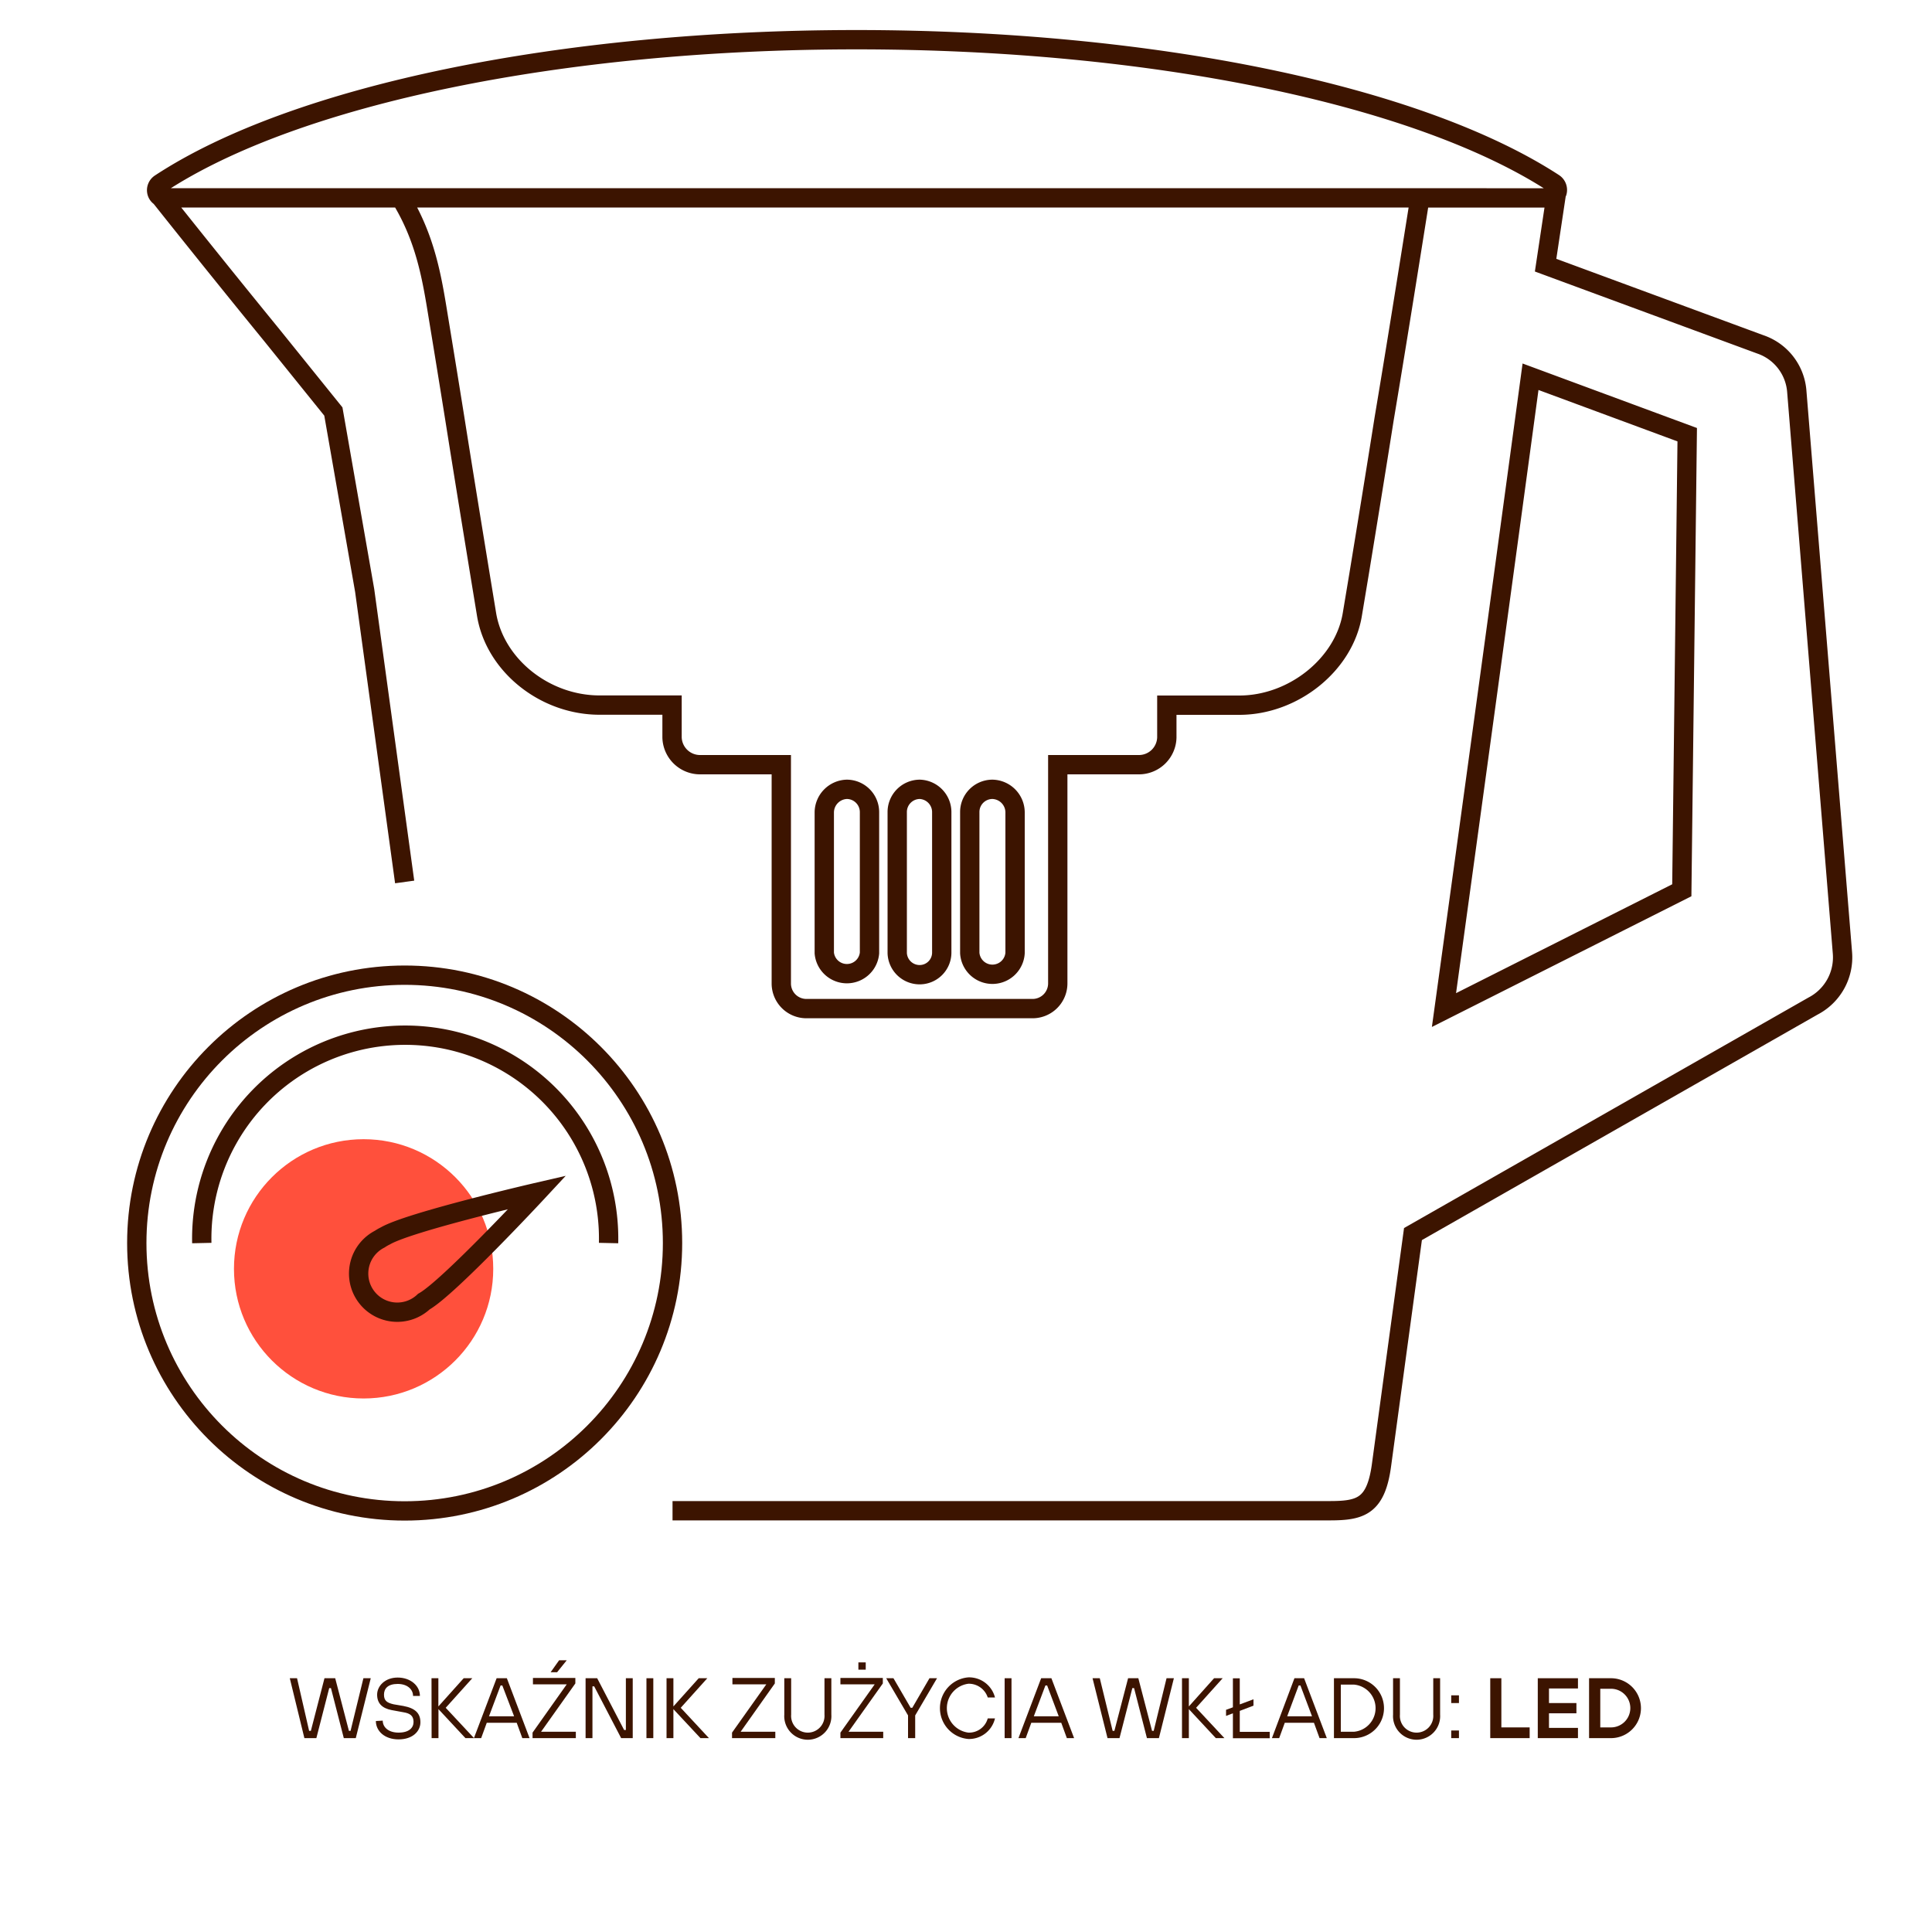<svg id="Warstwa_1" data-name="Warstwa 1" xmlns="http://www.w3.org/2000/svg" viewBox="0 0 200 200"><defs><style>.cls-1{fill:#ff503c;}.cls-2,.cls-3{fill:none;stroke:#3c1400;stroke-width:2px;}.cls-2{stroke-miterlimit:10;}.cls-4{fill:#3c1400;}</style></defs><circle class="cls-1" cx="37.64" cy="131.35" r="13.42"/><path class="cls-2" d="M16.93,20.48H41.47c2.57,4.18,3.24,8.25,3.88,12.19q.9,5.46,1.73,10.65c.88,5.56,1.77,11,2.61,16.15l.67,4.08c.84,5.28,6,9.44,11.71,9.44h7.5v3.35a2.9,2.9,0,0,0,2.88,2.82h8.43v22.63a2.6,2.6,0,0,0,2.59,2.62H106.9a2.61,2.61,0,0,0,2.6-2.62h0V79.16h8.42a2.89,2.89,0,0,0,2.87-2.82V73h7.5c5.63,0,10.88-4.24,11.71-9.44l.68-4.08c.85-5.19,1.73-10.59,2.61-16.15,1.21-7.21,2.42-14.81,3.7-22.84h14.23m-91.6,135.9h68c3.25,0,4.84-.44,5.41-4.85q1.62-11.92,3.24-23.79l41.41-23.6a5.68,5.68,0,0,0,3.05-5.49L186,40.48a5.59,5.59,0,0,0-3.77-4.83L160,27.45,161.12,20a.42.42,0,0,0,.07-.11.84.84,0,0,0-.35-.93C146.76,9.8,119.16,4.11,88.67,4.11S30.6,9.8,16.59,19a.82.82,0,0,0-.34.93.77.77,0,0,0,.35.44q5.74,7.22,11.58,14.38l6.33,7.85,3.24,18.52L41.89,91.3M34.6,20.48H153.89M158.44,39l16.22,6-.56,47.16-24.62,12.4Q154,71.79,158.44,39Z"/><path class="cls-2" d="M87.67,81.71a2.41,2.41,0,0,0-2.34,2.36V98.66a2.35,2.35,0,0,0,4.68,0V84.07A2.36,2.36,0,0,0,87.67,81.71Z"/><path class="cls-2" d="M95.21,81.71a2.35,2.35,0,0,0-2.33,2.36h0V98.66a2.32,2.32,0,0,0,2.33,2.24,2.29,2.29,0,0,0,2.28-2.29V84.07A2.36,2.36,0,0,0,95.21,81.71Z"/><path class="cls-2" d="M102.73,81.71a2.35,2.35,0,0,0-2.34,2.36h0V98.66a2.35,2.35,0,0,0,4.69,0V84.07A2.4,2.4,0,0,0,102.73,81.71Z"/><circle class="cls-3" cx="41.89" cy="128.68" r="27.73"/><path class="cls-3" d="M63,128.68a21.06,21.06,0,1,0-42.11,0h0"/><path class="cls-3" d="M39.91,127.93c2.53-1.46,15.7-4.5,15.7-4.5s-9.21,9.91-11.73,11.31a4,4,0,1,1-4.58-6.46A5.32,5.32,0,0,1,39.91,127.93Z"/><path class="cls-4" d="M30,173.73h.75L32,179.18h.18l1.41-5.45H34.7l1.42,5.45h.17l1.33-5.45h.76l-1.55,6.2H35.59l-1.33-5.18h-.18l-1.33,5.18H31.51Z"/><path class="cls-4" d="M39.62,178.12c0,.66.57,1.24,1.64,1.24s1.55-.49,1.55-1.11-.35-.89-1.06-1l-1.2-.22c-1-.19-1.51-.71-1.51-1.6s.81-1.77,2.13-1.77,2.3.84,2.3,1.9h-.71c0-.66-.57-1.24-1.59-1.24s-1.42.48-1.42,1.11.31.84,1,1l1,.17c1.24.23,1.77.76,1.77,1.69s-.8,1.77-2.26,1.77-2.35-.88-2.35-1.9Z"/><path class="cls-4" d="M44.67,173.73h.71v2.92L48,173.73h.89l-2.75,3.06,2.93,3.14h-.89l-2.79-3v3h-.71Z"/><path class="cls-4" d="M51.41,173.73h1.06l2.35,6.2h-.75l-.58-1.59h-3.1l-.58,1.59h-.75Zm1.81,3.94L52,174.48h-.18l-1.2,3.19Z"/><path class="cls-4" d="M55.13,179.36l3.54-5h-3.5v-.66h4.39v.57l-3.55,5h3.6v.66H55.13Zm2.75-7.49h.79l-1,1.24H57Z"/><path class="cls-4" d="M60.62,173.73h1.2l2.79,5.36h.18v-5.36h.71v6.2H64.3l-2.79-5.36h-.18v5.36h-.71Z"/><path class="cls-4" d="M66.92,173.73h.71v6.2h-.71Z"/><path class="cls-4" d="M69,173.73h.71v2.92l2.62-2.92h.89l-2.75,3.06,2.92,3.14h-.88l-2.8-3v3H69Z"/><path class="cls-4" d="M75.78,179.36l3.55-5H75.82v-.66h4.39v.57l-3.54,5h3.59v.66H75.78Z"/><path class="cls-4" d="M81.19,173.73h.71v3.77a1.73,1.73,0,1,0,3.45,0v-3.77h.71v3.77a2.44,2.44,0,1,1-4.87,0Z"/><path class="cls-4" d="M87,179.36l3.55-5H87v-.66h4.39v.57l-3.55,5h3.59v.66H87Zm1.86-7.27h.76v.75h-.76Z"/><path class="cls-4" d="M94,177.58l-2.26-3.85h.75l1.78,3.06h.17l1.78-3.06H97l-2.26,3.85v2.35H94Z"/><path class="cls-4" d="M103,177.89a2.76,2.76,0,0,1-2.75,2.13,3.2,3.2,0,0,1,0-6.38,2.77,2.77,0,0,1,2.75,2.08h-.75a2.06,2.06,0,0,0-2-1.42,2.55,2.55,0,0,0,0,5.06,2,2,0,0,0,2-1.47Z"/><path class="cls-4" d="M104,173.73h.71v6.2H104Z"/><path class="cls-4" d="M107.78,173.73h1.06l2.35,6.2h-.75l-.58-1.59h-3.1l-.58,1.59h-.75Zm1.82,3.94-1.2-3.19h-.18l-1.2,3.19Z"/><path class="cls-4" d="M113.1,173.73h.75l1.33,5.45h.18l1.42-5.45h1.06l1.42,5.45h.17l1.33-5.45h.76l-1.55,6.2h-1.24l-1.33-5.18h-.18l-1.33,5.18h-1.24Z"/><path class="cls-4" d="M122.36,173.73h.71v2.92l2.61-2.92h.89l-2.75,3.06,2.93,3.14h-.89l-2.79-3v3h-.71Z"/><path class="cls-4" d="M127.63,177.36l-.71.27V177l.71-.26v-3h.71v2.7l1.42-.53v.66l-1.42.54v2.17h3.1v.66h-3.81Z"/><path class="cls-4" d="M134,173.73H135l2.35,6.2h-.75l-.58-1.59H133l-.58,1.59h-.75Zm1.82,3.94-1.2-3.19h-.18l-1.19,3.19Z"/><path class="cls-4" d="M138.09,173.73h2.08a3.1,3.1,0,0,1,0,6.2h-2.08Zm2.08,5.54a2.45,2.45,0,0,0,0-4.88H138.8v4.88Z"/><path class="cls-4" d="M144.21,173.73h.71v3.77a1.73,1.73,0,1,0,3.45,0v-3.77h.71v3.77a2.44,2.44,0,1,1-4.87,0Z"/><path class="cls-4" d="M150.23,175.5h.8v.8h-.8Zm0,3.64h.8v.79h-.8Z"/><path class="cls-4" d="M154.27,173.73h1.15v5.09h2.93v1.11h-4.08Z"/><path class="cls-4" d="M159.19,173.73h4.16v1.06h-3v1.51h2.84v1.06h-2.84v1.51h3v1.06h-4.16Z"/><path class="cls-4" d="M164.5,173.73h2.27a3.1,3.1,0,0,1,0,6.2H164.5Zm2.27,5.09a2,2,0,0,0,0-4h-1.11v4Z"/></svg>